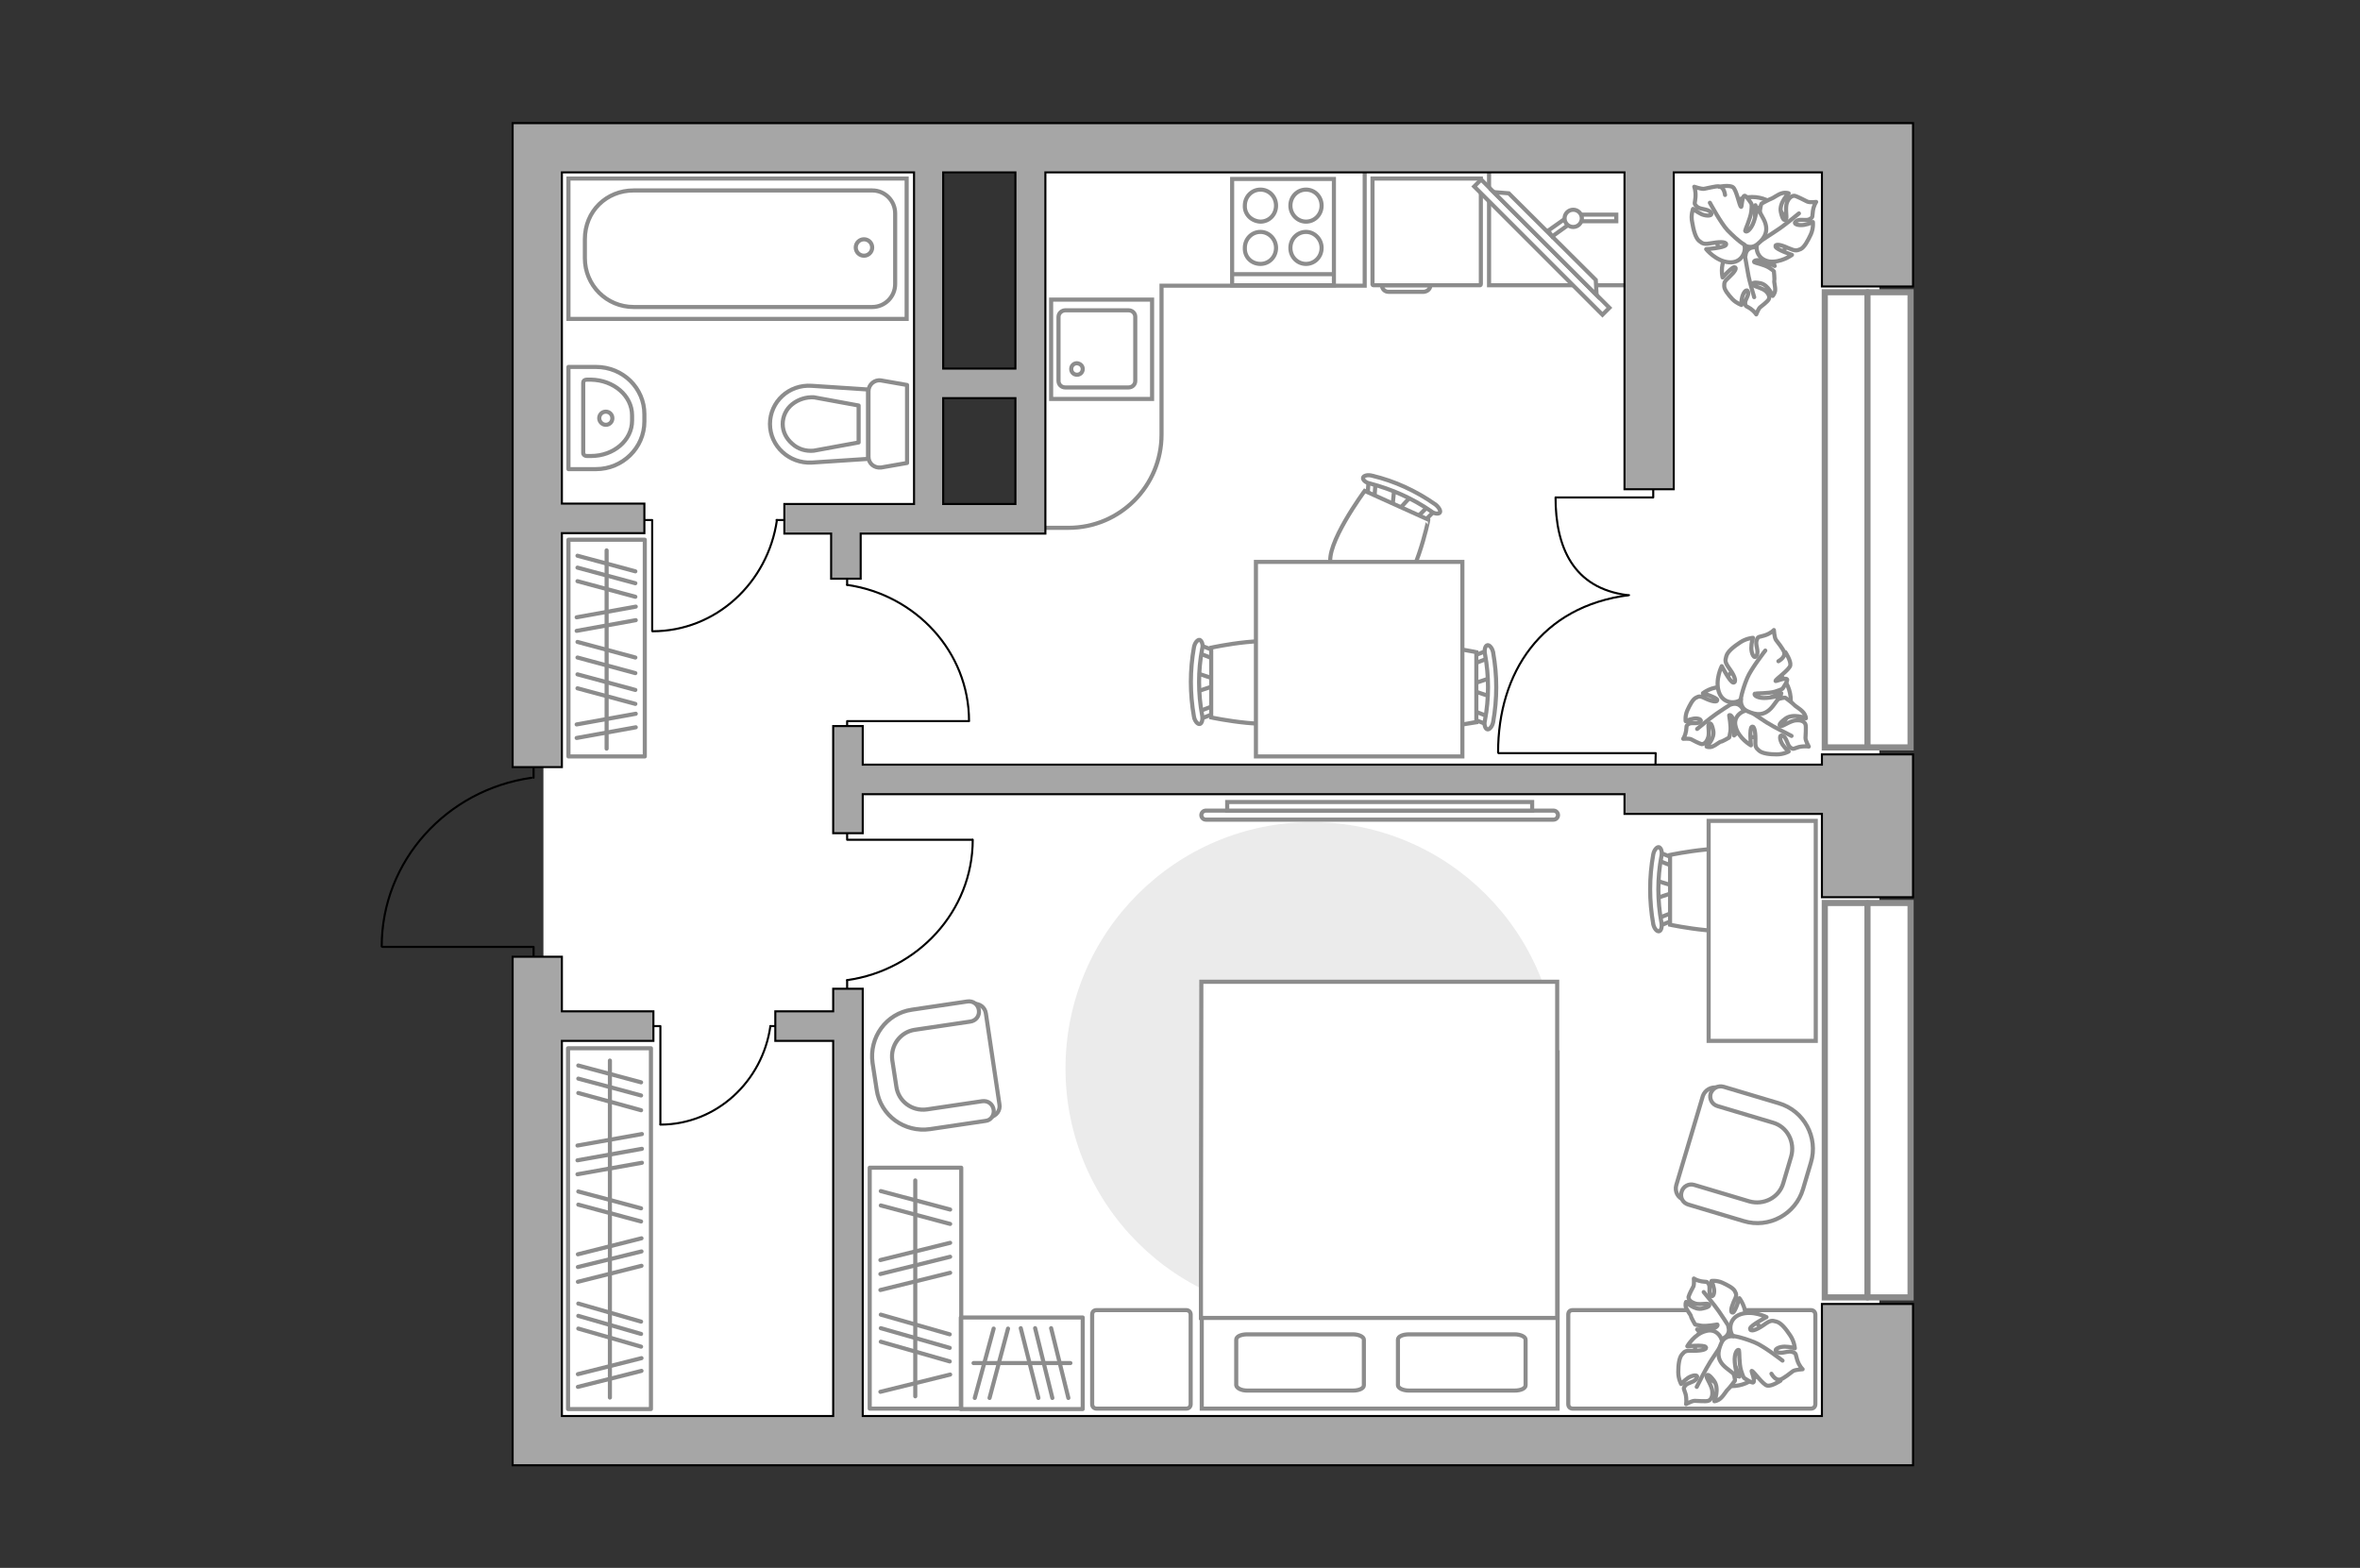 <?xml version="1.0" encoding="utf-8"?>
<!-- Generator: Adobe Illustrator 24.1.2, SVG Export Plug-In . SVG Version: 6.00 Build 0)  -->
<svg version="1.1" id="Слой_1" xmlns="http://www.w3.org/2000/svg" xmlns:xlink="http://www.w3.org/1999/xlink" x="0px" y="0px"
	 viewBox="0 0 575 382" style="enable-background:new 0 0 575 382;" xml:space="preserve">
<rect x="0" y="0" width="575" height="382" fill="#333333" stroke="none"/>
<style type="text/css">
	.st0{fill:#FFFFFF;}
	.st1{fill:#EBEBEB;}
	.st2{fill:none;stroke:#8C8C8C;stroke-miterlimit:10;}
	.st3{fill:#FFFFFF;stroke:#8C8C8C;stroke-miterlimit:10;}
	.st4{fill:none;stroke:#8C8C8C;stroke-linecap:round;stroke-linejoin:round;stroke-miterlimit:10;}
	.st5{fill:#FFFFFF;stroke:#8C8C8C;stroke-linecap:round;stroke-linejoin:round;stroke-miterlimit:10;}
	.st6{fill:none;stroke:#000000;stroke-width:0.5;stroke-linecap:round;stroke-linejoin:round;stroke-miterlimit:10;}
	.st7{fill:#FFFFFF;stroke:#8C8C8C;stroke-width:1;stroke-miterlimit:10;}
	.st8{fill:#FFFFFF;stroke:#8C8C8C;stroke-width:1.5;stroke-linecap:round;stroke-miterlimit:10;}
	.st9{fill:none;stroke:#8C8C8C;stroke-width:1.5;stroke-linecap:round;stroke-miterlimit:10;}
	.st10{fill:#A6A6A6;stroke:#000000;stroke-width:0.5;stroke-miterlimit:10;}
</style>
<g id="bg_1_">
	<rect x="250.4" y="36" class="st0" width="207.5" height="310"/>
	<rect x="132.4" y="127.9" class="st0" width="152.8" height="218.1"/>
	<rect x="132.3" y="35.3" class="st0" width="93.1" height="117.7"/>
</g>
<g id="furniture_1_">
	<path id="Vector_00000181803324205863621930000015911989399805857438_" class="st1" d="M319.6,320.3c33.1,0,60-26.9,60-60
		s-26.9-60-60-60s-60,26.9-60,60C259.6,293.5,286.5,320.3,319.6,320.3z"/>
	<g>
		<path id="Vector_8_00000007400401627492749000000000233080846319832477_" class="st2" d="M334.6,69.5h26c0.1,0,0.2-0.1,0.2-0.2
			V43.5h-26.4v25.8C334.4,69.4,334.5,69.5,334.6,69.5z"/>
		<path id="Vector_9_00000078746534716690929670000005747199681730640545_" class="st2" d="M348.5,69.5h-11.8c0,0.9,0.7,1.6,1.6,1.6
			h8.6C347.8,71,348.5,70.4,348.5,69.5z"/>
	</g>
	<g id="Group_10_00000078742466827316754200000007853357156892557733_">
		<g id="Group_11_00000111156133070677507030000008558942543406748814_">
			<path id="Vector_20_00000096017416071035746920000014065248417476429724_" class="st3" d="M403.4,214.5l4.8,1.5v1.3l-4.8,1.6
				V214.5z"/>
		</g>
		<g id="Group_12_00000133512628351956216190000015716744814803366810_">
			<path id="Vector_21_00000148655662878670564940000003161721885089684658_" class="st3" d="M408,223.4c0,0.4-0.2,0.8-0.5,0.9
				l-3.8,1.5c-0.4,0.1-0.7-0.1-0.8-0.7c-0.1-0.5,0.1-1,0.4-1.1l3.8-1.5c0.4-0.1,0.7,0.1,0.8,0.7C408,223.3,408,223.4,408,223.4z"/>
		</g>
		<g id="Group_13_00000067198532381337083230000017052111601366633913_">
			<path id="Vector_22_00000179635621300748419810000017041676742272621746_" class="st3" d="M408,210c0,0.1,0,0.1,0,0.2
				c-0.1,0.5-0.4,0.8-0.8,0.7l-3.8-1.5c-0.4-0.1-0.6-0.7-0.4-1.2c0.1-0.5,0.4-0.8,0.8-0.7l3.8,1.5C407.8,209.2,408,209.5,408,210z"
				/>
		</g>
		<path id="Vector_23_00000055703092612423534960000017842886817921891246_" class="st3" d="M426.8,208.3c3,3,3,14,0,17
			c-3.5,3.5-19.9,0-19.9,0v-17C406.9,208.3,423.3,204.8,426.8,208.3z"/>
		<path id="Vector_24_00000080928705936891755900000016000156346830583462_" class="st3" d="M404.8,208.6c-1,5.3-1,10.8,0,16.2
			c0.2,1.1-0.1,2-0.6,2.1s-1.2-0.7-1.4-1.8c-1-5.6-1-11.3,0-16.9c0.2-1.1,0.9-1.9,1.4-1.8C404.8,206.7,405,207.6,404.8,208.6z"/>
	</g>
	<path id="Vector_36_00000152976657224540783780000005345790619896611485_" class="st3" d="M416.3,253.5V200h26.1v43.3v10.3h-26.1
		V253.5z"/>
	<g>
		<path id="Vector_52_00000178911801163449040800000015095944336094503060_" class="st3" d="M414.9,267l-6.5,21.8
			c-0.4,1.5,0.4,3.1,1.9,3.5l15.1,4.5c5.5,1.6,11.3-1.5,13-7l2.2-7.3c1.6-5.5-1.5-11.3-7-13l-15.1-4.5
			C416.9,264.7,415.4,265.6,414.9,267z"/>
		<path id="Vector_53_00000121250360750529833140000009780661614158265225_" class="st3" d="M416.8,266.4c-0.4,1.3,0.3,2.7,1.7,3.1
			l13.4,4c3.6,1,5.5,4.8,4.5,8.3l-1.9,6.4c-1,3.6-4.8,5.5-8.3,4.5l-13.4-4c-1.3-0.4-2.7,0.3-3.1,1.7c-0.4,1.4,0.3,2.7,1.7,3.1
			l13.4,4c6.2,1.9,12.7-1.7,14.5-7.8l1.9-6.4c1.9-6.2-1.7-12.7-7.8-14.5l-13.4-4C418.6,264.4,417.3,265.1,416.8,266.4z"/>
	</g>
	<g>
		<path id="Vector_52_00000142869534303179840480000010824533825169059459_" class="st3" d="M243.5,269l-3.3-22.1
			c-0.2-1.5-1.6-2.5-3.1-2.3l-15.2,2.3c-5.6,0.8-9.4,6-8.6,11.6l1.1,7.4c0.8,5.6,6,9.4,11.6,8.6l15.2-2.3
			C242.8,271.9,243.8,270.5,243.5,269z"/>
		<path id="Vector_53_00000034791312796538726150000010705833990681551011_" class="st3" d="M242.1,270.4c-0.2-1.4-1.4-2.3-2.8-2.1
			l-13.5,2c-3.6,0.5-6.9-2-7.4-5.5l-1-6.5c-0.5-3.6,2-6.9,5.5-7.4l13.5-2c1.4-0.2,2.3-1.4,2.1-2.8c-0.2-1.4-1.4-2.3-2.8-2.1l-13.5,2
			c-6.3,0.9-10.5,6.8-9.6,13l1,6.5c0.9,6.3,6.8,10.5,13,9.6l13.5-2C241.4,273,242.3,271.7,242.1,270.4z"/>
	</g>
	<g>
		<rect x="138.4" y="255.4" class="st4" width="20.2" height="87.9"/>
		<line class="st4" x1="156.4" y1="276.3" x2="140.7" y2="279.1"/>
		<line class="st4" x1="156.4" y1="279.9" x2="140.7" y2="282.7"/>
		<line class="st4" x1="156.2" y1="322" x2="140.9" y2="317.6"/>
		<line class="st4" x1="156.2" y1="325" x2="140.9" y2="320.6"/>
		<line class="st4" x1="156.2" y1="328.1" x2="140.9" y2="323.7"/>
		<line class="st4" x1="156.4" y1="283.3" x2="140.7" y2="286.1"/>
		<line class="st4" x1="156.2" y1="294.4" x2="140.9" y2="290.3"/>
		<line class="st4" x1="156.2" y1="297.6" x2="140.9" y2="293.5"/>
		<line class="st4" x1="156.2" y1="263.7" x2="140.9" y2="259.6"/>
		<line class="st4" x1="156.2" y1="266.9" x2="140.9" y2="262.8"/>
		<line class="st4" x1="156.2" y1="270.5" x2="140.9" y2="266.3"/>
		<line class="st4" x1="156.3" y1="301.7" x2="140.8" y2="305.6"/>
		<line class="st4" x1="156.3" y1="308.4" x2="140.8" y2="312.3"/>
		<line class="st4" x1="156.3" y1="330.9" x2="140.8" y2="334.8"/>
		<line class="st4" x1="156.3" y1="334" x2="140.8" y2="337.9"/>
		<line class="st4" x1="156.3" y1="304.9" x2="140.8" y2="308.7"/>
		<line class="st4" x1="148.6" y1="258.4" x2="148.6" y2="340.5"/>
	</g>
	<g>
		<rect x="211.9" y="284.5" class="st4" width="22.3" height="58.7"/>
		<line class="st4" x1="231.4" y1="325.1" x2="214.6" y2="320.3"/>
		<line class="st4" x1="231.4" y1="328.4" x2="214.6" y2="323.6"/>
		<line class="st4" x1="231.4" y1="331.7" x2="214.6" y2="326.9"/>
		<line class="st4" x1="231.5" y1="294.7" x2="214.6" y2="290.2"/>
		<line class="st4" x1="231.5" y1="298.2" x2="214.6" y2="293.7"/>
		<line class="st4" x1="231.5" y1="302.8" x2="214.5" y2="307"/>
		<line class="st4" x1="231.5" y1="310.1" x2="214.5" y2="314.3"/>
		<line class="st4" x1="231.5" y1="334.9" x2="214.5" y2="339.1"/>
		<line class="st4" x1="231.5" y1="306.2" x2="214.5" y2="310.4"/>
		<line class="st4" x1="223" y1="287.6" x2="223" y2="340.2"/>
	</g>
	<g>
		<rect x="234.1" y="321" class="st4" width="29.7" height="22.3"/>
		<line class="st4" x1="242.1" y1="323.7" x2="237.5" y2="340.6"/>
		<line class="st4" x1="245.6" y1="323.7" x2="241.1" y2="340.6"/>
		<line class="st4" x1="248.7" y1="323.6" x2="253" y2="340.6"/>
		<line class="st4" x1="256.1" y1="323.6" x2="260.3" y2="340.6"/>
		<line class="st4" x1="252.2" y1="323.6" x2="256.4" y2="340.6"/>
		<line class="st4" x1="237.2" y1="332.1" x2="260.8" y2="332.1"/>
	</g>
	<g>
		<rect x="138.5" y="131.5" class="st4" width="18.6" height="52.8"/>
		<line class="st4" x1="154.9" y1="147.8" x2="140.5" y2="150.4"/>
		<line class="st4" x1="154.9" y1="151.1" x2="140.5" y2="153.7"/>
		<line class="st4" x1="154.8" y1="160.2" x2="140.7" y2="156.4"/>
		<line class="st4" x1="154.8" y1="164" x2="140.7" y2="160.2"/>
		<line class="st4" x1="154.8" y1="168.1" x2="140.7" y2="164.3"/>
		<line class="st4" x1="154.8" y1="139.2" x2="140.7" y2="135.4"/>
		<line class="st4" x1="154.8" y1="142.1" x2="140.7" y2="138.3"/>
		<line class="st4" x1="154.8" y1="145.4" x2="140.7" y2="141.6"/>
		<line class="st4" x1="154.9" y1="173.9" x2="140.5" y2="176.5"/>
		<line class="st4" x1="154.9" y1="177.2" x2="140.5" y2="179.8"/>
		<line class="st4" x1="154.8" y1="171.5" x2="140.7" y2="167.7"/>
		<line class="st4" x1="147.8" y1="134.1" x2="147.8" y2="182.4"/>
	</g>
	<g>
		<path id="Vector_60_00000133503351568088454640000000301790517794062250_" class="st3" d="M426.8,65.7c4.9,0,8.9-3.9,8.9-8.8
			s-3.9-8.9-8.8-8.9c-4.9,0-8.9,3.9-8.9,8.8S421.9,65.6,426.8,65.7z"/>
		<path class="st5" d="M425.3,62.2c0,0,0-1.6,1.7-1.9c1.7-0.3,3.4-0.2,4.4,2.1c1,2.3,1,2.4,1,2.4s-2.3-1.3-3.7-1.4s-1.4,0.4-1.3,0.5
			s2.5,0.6,3.6,1.3c1.1,0.7,1.2,0.9,1.2,0.9s0.2,2,0.1,2.3s0.3,1.6,0.2,2.4s-0.6,1.3-0.6,1.3s-1-2.7-3-3.1s-2,0.1-1.7,0.5
			c0.3,0.3,2.3,0.7,3.1,1.5c0.8,0.8,0.9,1.5,0.6,2s-1.7,1.6-2.1,1.9c-0.4,0.4-0.9,1.7-0.9,1.7s-0.4-0.7-1.4-1.4
			c-1-0.7-1.2-0.4-1.3-1.3s1-1.9,0.7-2.8c-0.3-0.9-1.1,0.1-1.4,1.2c-0.3,1-0.2,2-0.2,2s-1.2-0.4-2.2-1.4c-1-1.1-2-2.3-2-3.2
			c0-0.9,0-1.1,1.3-2.3c1.3-1.2,1.9-2.2,1.2-2.3c-0.6-0.1-2.9,2.5-2.9,2.5s-0.7-2.8,0.7-5C422.1,60.4,424.6,61.2,425.3,62.2z"/>
		<path class="st4" d="M427.4,72.4c0,0-1.2-3.9-1.5-5.8c-0.2-1.2-0.6-3.5-0.8-4.5c-0.2-1.4,0-2.8,0.5-4.1"/>
		<path class="st5" d="M428.3,58.9c0,0-1.7,0.7-2.9-1c-1.2-1.7-1.8-3.6,0.2-5.7c1.9-2.1,2.1-2.2,2.1-2.2s-0.4,3,0.2,4.6
			c0.5,1.5,1.1,1.3,1.2,1.2c0-0.1-0.5-3-0.3-4.5c0.2-1.5,0.4-1.7,0.4-1.7s2-1.1,2.4-1.2s1.5-1,2.5-1.3s1.7,0,1.7,0s-2.4,2.3-1.9,4.6
			c0.5,2.3,1.1,2.1,1.3,1.6c0.2-0.4-0.3-2.7,0.2-4c0.5-1.2,1.2-1.6,1.8-1.6c0.6,0.1,2.5,1.1,3.1,1.4s2.2,0.1,2.2,0.1
			s-0.6,0.8-0.8,2.2c-0.2,1.4,0.1,1.5-0.8,2s-2.4-0.2-3.3,0.5c-0.9,0.7,0.6,1.1,1.9,0.9c1.2-0.2,2.2-0.7,2.2-0.7s0.2,1.4-0.5,3
			c-0.7,1.5-1.6,3.2-2.5,3.6c-1,0.4-1.2,0.5-3.1-0.3c-1.9-0.9-3.2-1-3-0.3c0.2,0.7,4,2,4,2s-2.7,2-5.6,1.6
			C427.9,63.1,427.6,60.1,428.3,58.9z"/>
		<path class="st4" d="M438.3,52c0,0-3.6,3-5.5,4.2c-1.2,0.8-3.5,2.3-4.4,2.9c-1.4,0.9-3,1.3-4.6,1.4"/>
		<g>
			<path class="st5" d="M420.3,47.5c-0.2-1.4-0.8-2-1.5-2.1c-0.7-0.1-2.9,0.5-3.6,0.6s-2.4-0.5-2.4-0.5s0.4,1,0.3,2.5
				c-0.1,1.6-0.5,1.5,0.3,2.3c0.8,0.8,2.6,0.5,3.4,1.4c0.7,1-1,1-2.2,0.5c-1.2-0.6-2.1-1.3-2.1-1.3s-0.6,1.5-0.2,3.3
				c0.3,1.8,0.8,3.8,1.7,4.5s1.1,0.9,3.3,0.5c2.2-0.4,3.6-0.2,3.2,0.5c-0.4,0.7-4.8,1-4.8,1s2.3,2.9,5.5,3.2
				c3.2,0.3,4.3-2.7,3.8-4.2c0,0,1.6,1.2,3.3-0.3c1.7-1.4,2.8-3.3,1.4-6c-1.5-2.8-1.6-2.9-1.6-2.9s-0.4,3.3-1.4,4.8
				s-1.5,1.1-1.5,0.9s1.3-3,1.5-4.7c0.2-1.7,0-1.9,0-1.9s-1.3-2.1-1.7-1.9c-0.6,0.3-0.6,2.8-0.8,2.7c-0.4-0.2-1.1-4.2-2-4.8
				c-0.9-0.6-3.4-0.1-3.4-0.1"/>
			<path class="st4" d="M416.6,49.4c0,0,2.7,5,4.3,6.7c1.1,1.1,2.7,2.7,4.1,3.5"/>
		</g>
	</g>
	<g>
		<path id="Vector_60_00000051360907627807824550000016933167241251063696_" class="st3" d="M419.3,174.3c2,4.5,7.2,6.5,11.7,4.6
			c4.5-2,6.5-7.2,4.6-11.7c-2-4.5-7.2-6.5-11.7-4.6S417.4,169.9,419.3,174.3z"/>
		<path class="st5" d="M421.9,171.6c0,0,1.5-0.6,2.5,0.8c1,1.4,1.6,3-0.1,4.9c-1.6,1.8-1.8,1.9-1.8,1.9s0.3-2.6-0.2-3.9
			c-0.5-1.3-1-1.1-1-1s0.5,2.6,0.3,3.9c-0.2,1.3-0.3,1.5-0.3,1.5s-1.7,1-2,1c-0.3,0-1.3,0.9-2.1,1.2c-0.8,0.3-1.4,0-1.4,0
			s2.1-2,1.6-4c-0.4-2-0.9-1.8-1.1-1.4c-0.2,0.4,0.3,2.4-0.2,3.4c-0.4,1.1-1,1.4-1.5,1.4c-0.5-0.1-2.1-0.9-2.6-1.2
			c-0.5-0.2-1.9-0.1-1.9-0.1s0.5-0.7,0.7-1.9c0.2-1.2-0.1-1.2,0.6-1.7c0.8-0.5,2.1,0.1,2.8-0.5c0.7-0.6-0.6-1-1.6-0.8
			c-1.1,0.2-1.9,0.6-1.9,0.6s-0.2-1.2,0.4-2.6c0.6-1.3,1.3-2.7,2.1-3.1c0.8-0.4,1-0.5,2.6,0.3c1.6,0.7,2.7,0.8,2.6,0.2
			c-0.2-0.6-3.5-1.6-3.5-1.6s2.3-1.8,4.8-1.4C422.3,168,422.6,170.5,421.9,171.6z"/>
		<path class="st4" d="M413.5,177.6c0,0,3.1-2.6,4.7-3.7c1-0.7,3-2,3.8-2.5c1.2-0.8,2.5-1.2,3.9-1.2"/>
		<path class="st5" d="M426.1,173.1c0,0-1.3-1.3-0.3-3c1.1-1.7,2.5-3.1,5.3-2.2c2.7,0.9,2.9,1,2.9,1s-2.9,0.9-4.1,2
			s-0.7,1.5-0.6,1.5s2.6-1.7,4-2.1s1.7-0.3,1.7-0.3s1.9,1.4,2.1,1.7s1.5,1,2.2,1.8c0.7,0.8,0.7,1.5,0.7,1.5s-3.1-1.3-5,0.1
			c-1.9,1.4-1.5,1.8-1,1.8s2.4-1.4,3.7-1.4c1.3-0.1,2,0.4,2.2,1c0.2,0.6,0,2.7,0,3.3c0,0.7,0.8,2.1,0.8,2.1s-1-0.2-2.4,0.1
			c-1.4,0.4-1.3,0.7-2.1,0.1c-0.8-0.6-0.8-2.3-1.8-2.8s-0.8,1-0.1,2.1c0.7,1,1.5,1.7,1.5,1.7s-1.2,0.7-2.9,0.7
			c-1.7,0-3.5-0.2-4.3-0.9c-0.8-0.7-1-0.9-0.9-2.9c0-2.1-0.4-3.3-0.9-2.9c-0.6,0.4-0.2,4.5-0.2,4.5s-3-1.7-3.7-4.5
			C422.1,174.4,424.8,172.9,426.1,173.1z"/>
		<path class="st4" d="M436.5,179.3c0,0-4.2-2.1-6.1-3.3c-1.2-0.8-3.5-2.3-4.4-2.9c-1.3-0.9-2.4-2.2-3.1-3.6"/>
		<g>
			<path class="st5" d="M433.3,161.1c1.2-0.7,1.6-1.5,1.4-2.2c-0.2-0.7-1.6-2.5-2-3c-0.4-0.6-0.5-2.4-0.5-2.4s-0.7,0.8-2.2,1.3
				s-1.6,0.1-2,1.2c-0.4,1.1,0.6,2.6,0,3.7c-0.6,1.1-1.3-0.5-1.3-1.8c0-1.4,0.4-2.5,0.4-2.5s-1.6,0.1-3.1,1.1s-3.1,2.2-3.4,3.4
				c-0.3,1.1-0.4,1.4,0.9,3.2s1.6,3.2,0.8,3.2c-0.8-0.1-2.8-4-2.8-4s-1.7,3.3-0.7,6.3s4.2,2.9,5.4,1.8c0,0-0.4,2,1.6,2.9
				s4.1,1.3,6.1-1.2c1.9-2.5,2-2.7,2-2.7s-3.2,0.9-4.9,0.6c-1.7-0.3-1.6-1-1.4-1c0.1-0.1,3.3,0,4.9-0.5s1.8-0.7,1.8-0.7
				s1.4-2,1.1-2.3c-0.5-0.5-2.8,0.6-2.8,0.4c0-0.4,3.4-2.7,3.6-3.8c0.2-1.1-1.2-3.2-1.2-3.2"/>
			<path class="st4" d="M430.1,158.5c0,0-3.5,4.5-4.4,6.7c-0.6,1.4-1.3,3.5-1.6,5.2"/>
		</g>
	</g>
	<g id="Group_31_00000007422810494128284360000015885016892899498901_">
		<path id="Vector_149_00000002373911536217992830000001100028575576494251_" class="st6" d="M160.9,273.9V250h-2.4"/>
		<path id="Vector_150_00000114060605126612583580000011478104816124126881_" class="st6" d="M190.2,250h-2.5"/>
		<path id="Vector_151_00000064327828975655483490000010416364474494684084_" class="st6" d="M187.7,250c-1.9,13.5-13.2,24-26.8,24"
			/>
	</g>
	<g id="Group_31_00000170988839490466927380000006784201272218636194_">
		<path id="Vector_149_00000147933396139326063420000007525370682050559675_" class="st6" d="M158.9,153.7v-27h-2.8"/>
		<path id="Vector_150_00000034054798650199449030000002163683291341942665_" class="st6" d="M192.1,126.7h-2.9"/>
		<path id="Vector_151_00000091705700530526245160000015603733710037495191_" class="st6" d="M189.3,126.7
			c-2.2,15.3-14.9,27.1-30.3,27.1"/>
	</g>
	<g id="Group_31_00000143616275547390066130000012356257491013478793_">
		<path id="Vector_149_00000174602668537304986570000012479121253768595351_" class="st6" d="M236,175.7h-29.6v3"/>
		<path id="Vector_150_00000166671986452374103300000009571449038271623332_" class="st6" d="M206.4,139.4v3.1"/>
		<path id="Vector_151_00000131346735075722957410000008524877866744092084_" class="st6" d="M206.4,142.5
			c16.7,2.4,29.7,16.3,29.7,33.2"/>
	</g>
	<g id="Group_31_00000112598599674002024280000004664621672726604171_">
		<path id="Vector_149_00000131349760732628293170000005832544088264968074_" class="st6" d="M236.9,204.6h-30.5v-3.1"/>
		<path id="Vector_150_00000182488810872497010740000010924733020520536474_" class="st6" d="M206.4,242v-3.2"/>
		<path id="Vector_151_00000005969970082354304930000011360833688249734281_" class="st6" d="M206.4,238.8
			c17.2-2.4,30.6-16.8,30.6-34.2"/>
	</g>
	<polyline class="st2" points="397.1,69.5 362.8,69.5 362.8,40.9 	"/>
	<path class="st2" d="M253,128.6h7.3c12.6,0,22.7-10.2,22.7-22.7V69.6h49.5V41.3"/>
	<g>
		
			<rect x="374.5" y="38.1" transform="matrix(0.707 -0.707 0.707 0.707 67.469 283.27)" class="st7" width="2.4" height="44.2"/>
		<polygon class="st3" points="367.6,47.1 388.8,68.2 389,71.9 363.9,46.8 		"/>
		<g>
			<path class="st3" d="M385.3,53.2c0-0.3-0.1-0.6-0.2-0.9h8.7v1.6h-8.6C385.3,53.7,385.3,53.4,385.3,53.2z"/>
			<path class="st3" d="M381.3,53.3c0.1,0.6,0.4,1.1,0.8,1.5l-3.9,2.8l-1-1.4L381.3,53.3z"/>
		</g>
		<circle class="st3" cx="383.3" cy="53.2" r="2.1"/>
	</g>
	<g id="Group_2_00000134928713845366850850000007339948250333694607_">
		<g id="Group_3_00000030460559156694818440000005039682821311804085_">
			<path id="Vector_10_00000087398759124479726490000018010493877651368122_" class="st3" d="M363.1,169.7l-4.8-1.6v-1.3l4.8-1.6
				V169.7z"/>
		</g>
		<g id="Group_4_00000060016289852121870710000005496393337937040797_">
			<path id="Vector_11_00000071560270133665431040000012391318545069489809_" class="st3" d="M358.5,160.7c0-0.4,0.2-0.8,0.5-0.9
				l3.9-1.5c0.4-0.1,0.7,0.1,0.8,0.7c0.1,0.5-0.1,1-0.4,1.1l-3.9,1.5c-0.4,0.1-0.7-0.1-0.8-0.7C358.5,160.8,358.5,160.8,358.5,160.7
				z"/>
		</g>
		<g id="Group_5_00000115506096038426486770000000394401563510864308_">
			<path id="Vector_12_00000175321875493740016600000000719717185555633301_" class="st3" d="M358.5,174.2c0-0.1,0-0.1,0-0.2
				c0.1-0.5,0.4-0.8,0.8-0.7l3.9,1.5c0.4,0.1,0.6,0.7,0.4,1.2c-0.1,0.5-0.4,0.8-0.8,0.7l-3.9-1.5C358.8,175,358.5,174.6,358.5,174.2
				z"/>
		</g>
		<path id="Vector_13_00000113331289516129742950000014685271661948491395_" class="st3" d="M339.8,175.9c-3-3-3-14,0-17
			c3.5-3.5,19.9,0,19.9,0v17C359.6,175.9,343.3,179.4,339.8,175.9z"/>
		<path id="Vector_14_00000026123031961504095940000011815507015854090899_" class="st3" d="M361.8,175.5c1-5.3,1-10.8,0-16.2
			c-0.2-1.1,0.1-2,0.6-2.1s1.2,0.7,1.4,1.8c1,5.6,1,11.3,0,16.9c-0.2,1.1-0.9,1.9-1.4,1.8S361.5,176.6,361.8,175.5z"/>
	</g>
	<g id="Group_2_00000016781843014897393650000005135511289186841775_">
		<g id="Group_3_00000160889009011529340370000011478617851664164262_">
			<path id="Vector_10_00000142160410567567191580000004997751812438743459_" class="st3" d="M343.8,120.9l-3.4,3.7l-1.2-0.5l0.5-5
				L343.8,120.9z"/>
		</g>
		<g id="Group_4_00000171686166861835158220000000013099636115443370_">
			<path id="Vector_11_00000058553134853719318560000012083075059671430319_" class="st3" d="M333.8,121.4c-0.4-0.2-0.6-0.6-0.6-0.8
				l0.3-4.1c0-0.4,0.4-0.6,0.9-0.5s0.9,0.6,0.8,0.8l-0.3,4.1c0,0.4-0.4,0.6-0.9,0.5C333.9,121.4,333.8,121.4,333.8,121.4z"/>
		</g>
		<g id="Group_5_00000071549442336583684010000005425548720963235002_">
			<path id="Vector_12_00000000209985194547253710000014708730522695420847_" class="st3" d="M346,126.9c-0.1,0-0.1-0.1-0.2-0.1
				c-0.4-0.3-0.6-0.7-0.3-1l2.9-2.9c0.3-0.3,0.8-0.2,1.3,0.1c0.4,0.3,0.6,0.7,0.3,1l-2.9,2.9C346.8,127.1,346.4,127.1,346,126.9z"/>
		</g>
		<path id="Vector_13_00000026850280255207292790000011124812206895394475_" class="st3" d="M339.8,144.7c-4,1.5-14-3.1-15.5-7
			c-1.7-4.7,8.2-18.1,8.2-18.1l15.5,7C348.1,126.6,344.5,143,339.8,144.7z"/>
		<path id="Vector_14_00000117634430263740551350000015834813204471763389_" class="st3" d="M348.6,124.5c-4.5-3.1-9.5-5.3-14.8-6.7
			c-1.1-0.2-1.8-0.9-1.7-1.4s1.1-0.8,2.2-0.5c5.5,1.3,10.7,3.7,15.4,7c0.9,0.7,1.4,1.6,1.1,2S349.4,125.2,348.6,124.5z"/>
	</g>
	<g id="Group_2_00000130635845497386145260000009953837069292549310_">
		<g id="Group_3_00000164502476629767196680000013981667124464003999_">
			<path id="Vector_10_00000159466615916223921180000017810240087056153526_" class="st3" d="M291.6,164l4.8,1.6v1.3l-4.8,1.6V164z"
				/>
		</g>
		<g id="Group_4_00000097476725375994428450000006783246337497840315_">
			<path id="Vector_11_00000017506710600181851820000014874936305254904969_" class="st3" d="M296.2,173c0,0.4-0.2,0.8-0.5,0.9
				l-3.9,1.5c-0.4,0.1-0.7-0.1-0.8-0.7c-0.1-0.5,0.1-1,0.4-1.1l3.9-1.5c0.4-0.1,0.7,0.1,0.8,0.7C296.2,172.8,296.2,172.9,296.2,173z
				"/>
		</g>
		<g id="Group_5_00000047782811992399188630000012429155850632134038_">
			<path id="Vector_12_00000008116039481836748040000016361368384533195909_" class="st3" d="M296.2,159.5c0,0.1,0,0.1,0,0.2
				c-0.1,0.5-0.4,0.8-0.8,0.7l-3.9-1.5c-0.4-0.1-0.6-0.7-0.4-1.2c0.1-0.5,0.4-0.8,0.8-0.7l3.9,1.5
				C296,158.7,296.2,159.1,296.2,159.5z"/>
		</g>
		<path id="Vector_13_00000040566769053027019890000017284240439611042690_" class="st3" d="M315,157.8c3,3,3,14,0,17
			c-3.5,3.5-19.9,0-19.9,0v-17C295.1,157.8,311.4,154.2,315,157.8z"/>
		<path id="Vector_14_00000142138947442061765870000015138811729272500366_" class="st3" d="M292.9,158.1c-1,5.3-1,10.8,0,16.2
			c0.2,1.1-0.1,2-0.6,2.1s-1.2-0.7-1.4-1.8c-1-5.6-1-11.3,0-16.9c0.2-1.1,0.9-1.9,1.4-1.8C292.8,156.1,293.2,157.1,292.9,158.1z"/>
	</g>
	<path id="Vector_35_00000134239230316435146550000004879569625403664829_" class="st3" d="M356.3,136.9v47.4H306V146v-9.1H356.3z"
		/>
	<g>
		<g>
			<polyline class="st6" points="379.1,121.2 402.8,121.2 402.8,116.7 			"/>
			<path class="st6" d="M396.5,145c-13.2-1.7-17.5-11.7-17.5-23.8"/>
		</g>
		<g>
			<polyline class="st6" points="365.1,183.5 403.4,183.5 403.3,188.9 			"/>
			<path class="st6" d="M396.9,145c-21.4,2.7-31.9,18.9-31.9,38.3"/>
		</g>
	</g>
	<g>
		<path id="Vector_98_00000161616771897247159900000000574806826606450071_" class="st3" d="M379.5,256.4h-86.7v86.8h86.7
			L379.5,256.4L379.5,256.4z"/>
		<path id="Vector_99_00000155131633139514758950000018079794970331464339_" class="st3" d="M292.7,239.2h86.7v81.9h-76.5h-10.3V310
			L292.7,239.2L292.7,239.2z"/>
		<path id="Vector_100_00000011729791171295282030000015488016762733427875_" class="st4" d="M343.3,338.8h25.7
			c1.5,0,2.7-0.5,2.7-1.3v-11.1c0-0.7-1.2-1.3-2.7-1.3h-25.7c-1.5,0-2.7,0.5-2.7,1.3v11.1C340.6,338.2,341.8,338.8,343.3,338.8z"/>
		<path id="Vector_101_00000088817163354439154840000013225488484717496227_" class="st4" d="M303.9,338.8h25.7
			c1.5,0,2.7-0.5,2.7-1.3v-11.1c0-0.7-1.2-1.3-2.7-1.3h-25.7c-1.5,0-2.7,0.5-2.7,1.3v11.1C301.3,338.2,302.4,338.8,303.9,338.8z"/>
	</g>
	<path id="Vector_5_00000011743082755423905600000017402751714240449922_" class="st5" d="M266.1,320.3v21.8c0,0.7,0.5,1.1,1.1,1.1
		H289c0.7,0,1.1-0.5,1.1-1.1v-21.8c0-0.7-0.5-1.1-1.1-1.1h-21.8C266.5,319.2,266.1,319.6,266.1,320.3z"/>
	<path id="Vector_5_00000101075532374078975370000008889022082691424699_" class="st5" d="M382.1,320.3v21.8c0,0.7,0.5,1.1,1.1,1.1
		h58c0.7,0,1.1-0.5,1.1-1.1v-21.8c0-0.7-0.5-1.1-1.1-1.1h-58C382.5,319.2,382.1,319.6,382.1,320.3z"/>
	<g>
		<path id="Vector_60_00000175285567717827347870000013406589444313108650_" class="st3" d="M418.3,320.7c-4.5,2-6.5,7.2-4.6,11.7
			c2,4.5,7.2,6.5,11.7,4.6c4.5-2,6.5-7.2,4.6-11.7S422.8,318.7,418.3,320.7z"/>
		<path class="st5" d="M421.1,323.3c0,0,0.6,1.5-0.8,2.5c-1.4,1-3,1.6-4.9-0.1c-1.8-1.6-1.9-1.8-1.9-1.8s2.6,0.3,3.9-0.2
			c1.3-0.5,1.1-1,1-1s-2.6,0.5-3.9,0.3s-1.5-0.3-1.5-0.3s-1-1.7-1-2c0-0.3-0.9-1.3-1.2-2.1c-0.3-0.8,0-1.4,0-1.4s2,2.1,4,1.6
			c2-0.4,1.8-0.9,1.4-1.1c-0.4-0.2-2.4,0.3-3.4-0.2c-1.1-0.4-1.4-1-1.4-1.5c0.1-0.5,0.9-2.1,1.2-2.6c0.2-0.5,0.1-1.9,0.1-1.9
			s0.7,0.5,1.9,0.7c1.2,0.2,1.2-0.1,1.7,0.6c0.5,0.8-0.1,2.1,0.5,2.8c0.6,0.7,1-0.6,0.8-1.6c-0.2-1.1-0.6-1.9-0.6-1.9
			s1.2-0.2,2.6,0.4c1.3,0.6,2.7,1.3,3.1,2.1s0.5,1-0.3,2.6c-0.7,1.6-0.8,2.7-0.2,2.6c0.6-0.2,1.6-3.5,1.6-3.5s1.8,2.3,1.4,4.8
			C424.8,323.6,422.3,323.9,421.1,323.3z"/>
		<path class="st4" d="M415.1,314.8c0,0,2.6,3.1,3.7,4.7c0.7,1,2,3,2.5,3.8c0.8,1.2,1.2,2.5,1.2,3.9"/>
		<path class="st5" d="M419.6,327.5c0,0,1.3-1.3,3-0.3c1.7,1.1,3.1,2.5,2.2,5.3c-0.9,2.7-1,2.9-1,2.9s-0.9-2.9-2-4.1
			c-1.1-1.2-1.5-0.7-1.5-0.6s1.7,2.6,2.1,4s0.3,1.7,0.3,1.7s-1.4,1.9-1.7,2.1c-0.3,0.2-1,1.5-1.8,2.2c-0.8,0.7-1.5,0.7-1.5,0.7
			s1.3-3.1-0.1-5c-1.4-1.9-1.8-1.5-1.8-1s1.4,2.4,1.4,3.7c0.1,1.3-0.4,2-1,2.2c-0.6,0.2-2.7,0-3.3,0c-0.7,0-2.1,0.8-2.1,0.8
			s0.2-1-0.1-2.4c-0.4-1.4-0.7-1.3-0.1-2.1s2.3-0.8,2.8-1.8s-1-0.8-2.1-0.1c-1,0.7-1.7,1.5-1.7,1.5s-0.7-1.2-0.7-2.9
			c0-1.7,0.2-3.5,0.9-4.3c0.7-0.8,0.9-1,2.9-0.9c2.1,0,3.3-0.4,2.9-0.9c-0.4-0.6-4.5-0.2-4.5-0.2s1.7-3,4.5-3.7
			C418.3,323.5,419.8,326.1,419.6,327.5z"/>
		<path class="st4" d="M413.4,337.9c0,0,2.1-4.2,3.3-6.1c0.8-1.2,2.3-3.5,2.9-4.4c0.9-1.3,2.2-2.4,3.6-3.1"/>
		<g>
			<path class="st5" d="M431.6,334.7c0.7,1.2,1.5,1.6,2.2,1.4c0.7-0.2,2.5-1.6,3-2s2.4-0.5,2.4-0.5s-0.8-0.7-1.3-2.2s-0.1-1.6-1.2-2
				c-1.1-0.4-2.6,0.6-3.7,0c-1.1-0.6,0.5-1.3,1.8-1.3c1.4,0,2.5,0.4,2.5,0.4s-0.1-1.6-1.1-3.1s-2.2-3.1-3.4-3.4
				c-1.1-0.3-1.4-0.4-3.2,0.9c-1.9,1.3-3.2,1.6-3.2,0.8c0.1-0.8,4-2.8,4-2.8s-3.3-1.7-6.3-0.7s-2.9,4.2-1.8,5.4c0,0-2-0.4-2.9,1.6
				s-1.3,4.1,1.2,6.1s2.7,2,2.7,2s-0.9-3.2-0.6-4.9c0.3-1.7,1-1.6,1-1.4c0.1,0.1,0,3.3,0.5,4.9c0.5,1.6,0.7,1.8,0.7,1.8
				s2,1.4,2.3,1.1c0.5-0.5-0.6-2.8-0.4-2.8c0.4,0,2.7,3.4,3.8,3.6c1.1,0.2,3.2-1.2,3.2-1.2"/>
			<path class="st4" d="M434.3,331.5c0,0-4.5-3.5-6.7-4.4c-1.4-0.6-3.5-1.3-5.2-1.6"/>
		</g>
	</g>
	<g>
		<path class="st3" d="M378.5,197.5c0.6,0,1.1,0.5,1.1,1.1s-0.5,1.1-1.1,1.1h-84.7c-0.6,0-1.1-0.5-1.1-1.1s0.5-1.1,1.1-1.1H378.5z"
			/>
		<rect x="299" y="195.4" class="st3" width="74.3" height="2.1"/>
	</g>
</g>
<g id="windows_1_">
	<g>
		<rect x="444.6" y="220" class="st8" width="20.9" height="96.1"/>
		<line class="st9" x1="455" y1="220.1" x2="455" y2="316.1"/>
	</g>
	<g>
		<rect x="444.6" y="71.2" class="st8" width="20.9" height="110.9"/>
		<line class="st9" x1="455" y1="71.2" x2="455" y2="182.1"/>
	</g>
</g>
<g id="plan">
	<g id="Group_26_00000088119228900165751130000005982268905827971770_">
		<path id="Vector_130_00000016764982548145703570000015984422079033361289_" class="st4" d="M211.6,111.3v-16
			c0-1.6,1.5-2.9,3.1-2.6l6.3,1.1v19l-6.3,1.1C213,114.1,211.6,112.9,211.6,111.3z"/>
		<path id="Vector_131_00000026137559829790843240000009433686747969554109_" class="st4" d="M187.6,103.3c0-5.4,4.6-9.7,10.2-9.3
			l13.7,0.9v16.9l-13.7,0.9C192.3,113,187.6,108.7,187.6,103.3z"/>
		<path id="Vector_132_00000099630939044385922230000010100372907062173086_" class="st4" d="M209.2,98.8l-10.9-2
			c-1.9-0.1-3.8,0.5-5.3,1.7s-2.3,3-2.3,4.8s0.8,3.5,2.3,4.8c1.4,1.3,3.3,1.9,5.3,1.7l10.9-2V98.8z"/>
	</g>
	<g>
		<path id="Vector_133_00000033353122543060336860000012413332583616794040_" class="st4" d="M154,101.2v1.3c0,4.8-4.5,8.6-10,8.6
			h-1c-0.5,0-0.9-0.3-0.9-0.7V93.2c0-0.4,0.3-0.7,0.9-0.7h1C149.5,92.6,154,96.4,154,101.2z"/>
		<path id="Vector_134_00000097478497071455955620000016024753035975352982_" class="st4" d="M157,100.9v1.8
			c0,6.4-5.3,11.6-11.8,11.6h-6.7V89.4h6.7C151.8,89.4,157,94.6,157,100.9z"/>
		<path class="st4" d="M146,101.9c0-0.9,0.7-1.6,1.6-1.6s1.6,0.7,1.6,1.6s-0.7,1.6-1.6,1.6S146,102.7,146,101.9z"/>
	</g>
	<g>
		<polyline class="st6" points="93.2,230.7 130,230.7 130,236.9 		"/>
		<line class="st6" x1="130" y1="183.9" x2="130" y2="189.5"/>
		<path class="st6" d="M129.5,189.5c-20.6,2.9-36.5,20.2-36.5,41.1"/>
	</g>
	<g>
		<polygon class="st10" points="443.9,345 210.2,345 210.2,240.9 203,240.9 203,246.4 188.9,246.4 188.9,253.6 203,253.6 203,345 
			136.9,345 136.9,253.6 159.2,253.6 159.2,246.4 136.9,246.4 136.9,233.1 124.9,233.1 124.9,357 126.5,357 136.9,357 443.9,357 
			466.1,357 466.1,345 466.1,317.7 443.9,317.7 		"/>
		<polygon class="st10" points="443.9,186.3 403.3,186.3 395.8,186.3 210.2,186.3 210.2,176.9 203,176.9 203,203 210.2,203 
			210.2,193.5 395.8,193.5 395.8,198.3 443.9,198.3 443.9,218.6 466.1,218.6 466.1,183.8 443.9,183.8 		"/>
		<path class="st10" d="M124.9,30v156.9h12v-57H157v-7.2h-20.1V42h85.8v80.8h-31.6v7.2h11.4v11h7.2v-11h45v-3.6v-3.6V42h141.1v77.2
			h12V42h36.1v27.8h22.2V30H124.9z M229.8,122.8V97h17.6v25.8H229.8z M247.4,89.8h-17.6V42h17.6V89.8z"/>
	</g>
	<g>
		<g>
			<path id="Vector_135_00000179619403738387773650000009606599253847606463_" class="st3" d="M138.5,43.5h82.4v34.2h-82.4V43.5z"/>
			<path id="Vector_136_00000183231788218536125130000000152271529762667690_" class="st3" d="M142.5,62.9v-4.6
				c0-6.9,5.3-11.9,11.9-11.9h58.1c3.1,0,5.6,2.5,5.6,5.6v17.2c0,3.1-2.5,5.6-5.6,5.6h-58.1C147.8,74.8,142.5,69.5,142.5,62.9z"/>
		</g>
		<circle class="st3" cx="210.5" cy="60.3" r="2"/>
	</g>
	<g>
		<path id="Vector_142_00000011014109448269158040000001228277741670161551_" class="st3" d="M325,43.6h-24.8v25.9h24.8L325,43.6z"
			/>
		<g id="Group_28_00000114056671591466374060000011727603963603967384_">
			<g id="Group_29_00000012435828199370605600000016269596322585702564_">
				<path id="Vector_143_00000095331623118866959230000009769237235707957173_" class="st3" d="M307.1,54c2.1,0,3.8-1.7,3.8-3.9
					c0-2.2-1.7-3.9-3.8-3.9c-2.1,0-3.8,1.7-3.8,3.9C303.2,52.2,304.9,53.9,307.1,54z"/>
				<path id="Vector_144_00000164494746470663241450000004257006519628731070_" class="st3" d="M307.1,64.3c2.1,0,3.8-1.7,3.8-3.9
					c0-2.1-1.7-3.9-3.8-3.9c-2.1,0-3.8,1.7-3.8,3.9C303.2,62.6,304.9,64.3,307.1,64.3z"/>
			</g>
			<g id="Group_30_00000160894050775273343670000015312712886444632495_">
				<path id="Vector_145_00000091720359551207178030000014228131845889186205_" class="st3" d="M318.2,54c2.1,0,3.8-1.7,3.8-3.9
					c0-2.2-1.7-3.9-3.8-3.9s-3.8,1.7-3.8,3.9C314.4,52.2,316.1,54,318.2,54z"/>
				<path id="Vector_146_00000087402679496147161240000018129285599442734737_" class="st3" d="M318.2,64.3c2.1,0,3.8-1.7,3.8-3.9
					c0-2.1-1.7-3.9-3.8-3.9s-3.8,1.7-3.8,3.9C314.4,62.6,316.1,64.3,318.2,64.3z"/>
			</g>
		</g>
		<path id="Vector_147_00000119116124745800932490000001323866603076573113_" class="st3" d="M300.2,66.8h24.5"/>
	</g>
	<g>
		<g id="Group_27_00000160892848433410612110000007921091789482815163_">
			<path id="Vector_140_00000170958070197721030340000015066820815618556824_" class="st3" d="M280.7,97.2V73h-24.6v24.2H280.7z"/>
		</g>
		<path id="Vector_141_00000137850885966860528070000010678220317746268045_" class="st3" d="M257.9,77.2v15.6
			c0,0.9,0.7,1.6,1.7,1.6h15.3c1,0,1.7-0.7,1.7-1.6V77.2c0-0.9-0.7-1.6-1.7-1.6h-15.3C258.7,75.6,257.9,76.3,257.9,77.2z"/>
		<path id="Vector_139_00000183932207608702849090000012888629989385300150_" class="st3" d="M263.8,89.9c0,0.8-0.6,1.4-1.4,1.4
			s-1.4-0.6-1.4-1.4s0.6-1.4,1.4-1.4C263.3,88.6,263.8,89.2,263.8,89.9z"/>
	</g>
</g>
<g id="points">
	<path id="r" class="st4" d="M336.1,263.7"/>
	<path id="k" class="st4" d="M328.9,100.3"/>
	<path id="b" class="st4" d="M423.3,118.7"/>
	<path id="s" class="st4" d="M172,100.3"/>
	<path id="h" class="st4" d="M175.2,195.7"/>
	<path id="g" class="st4" d="M179.7,303.6"/>
</g>
</svg>
